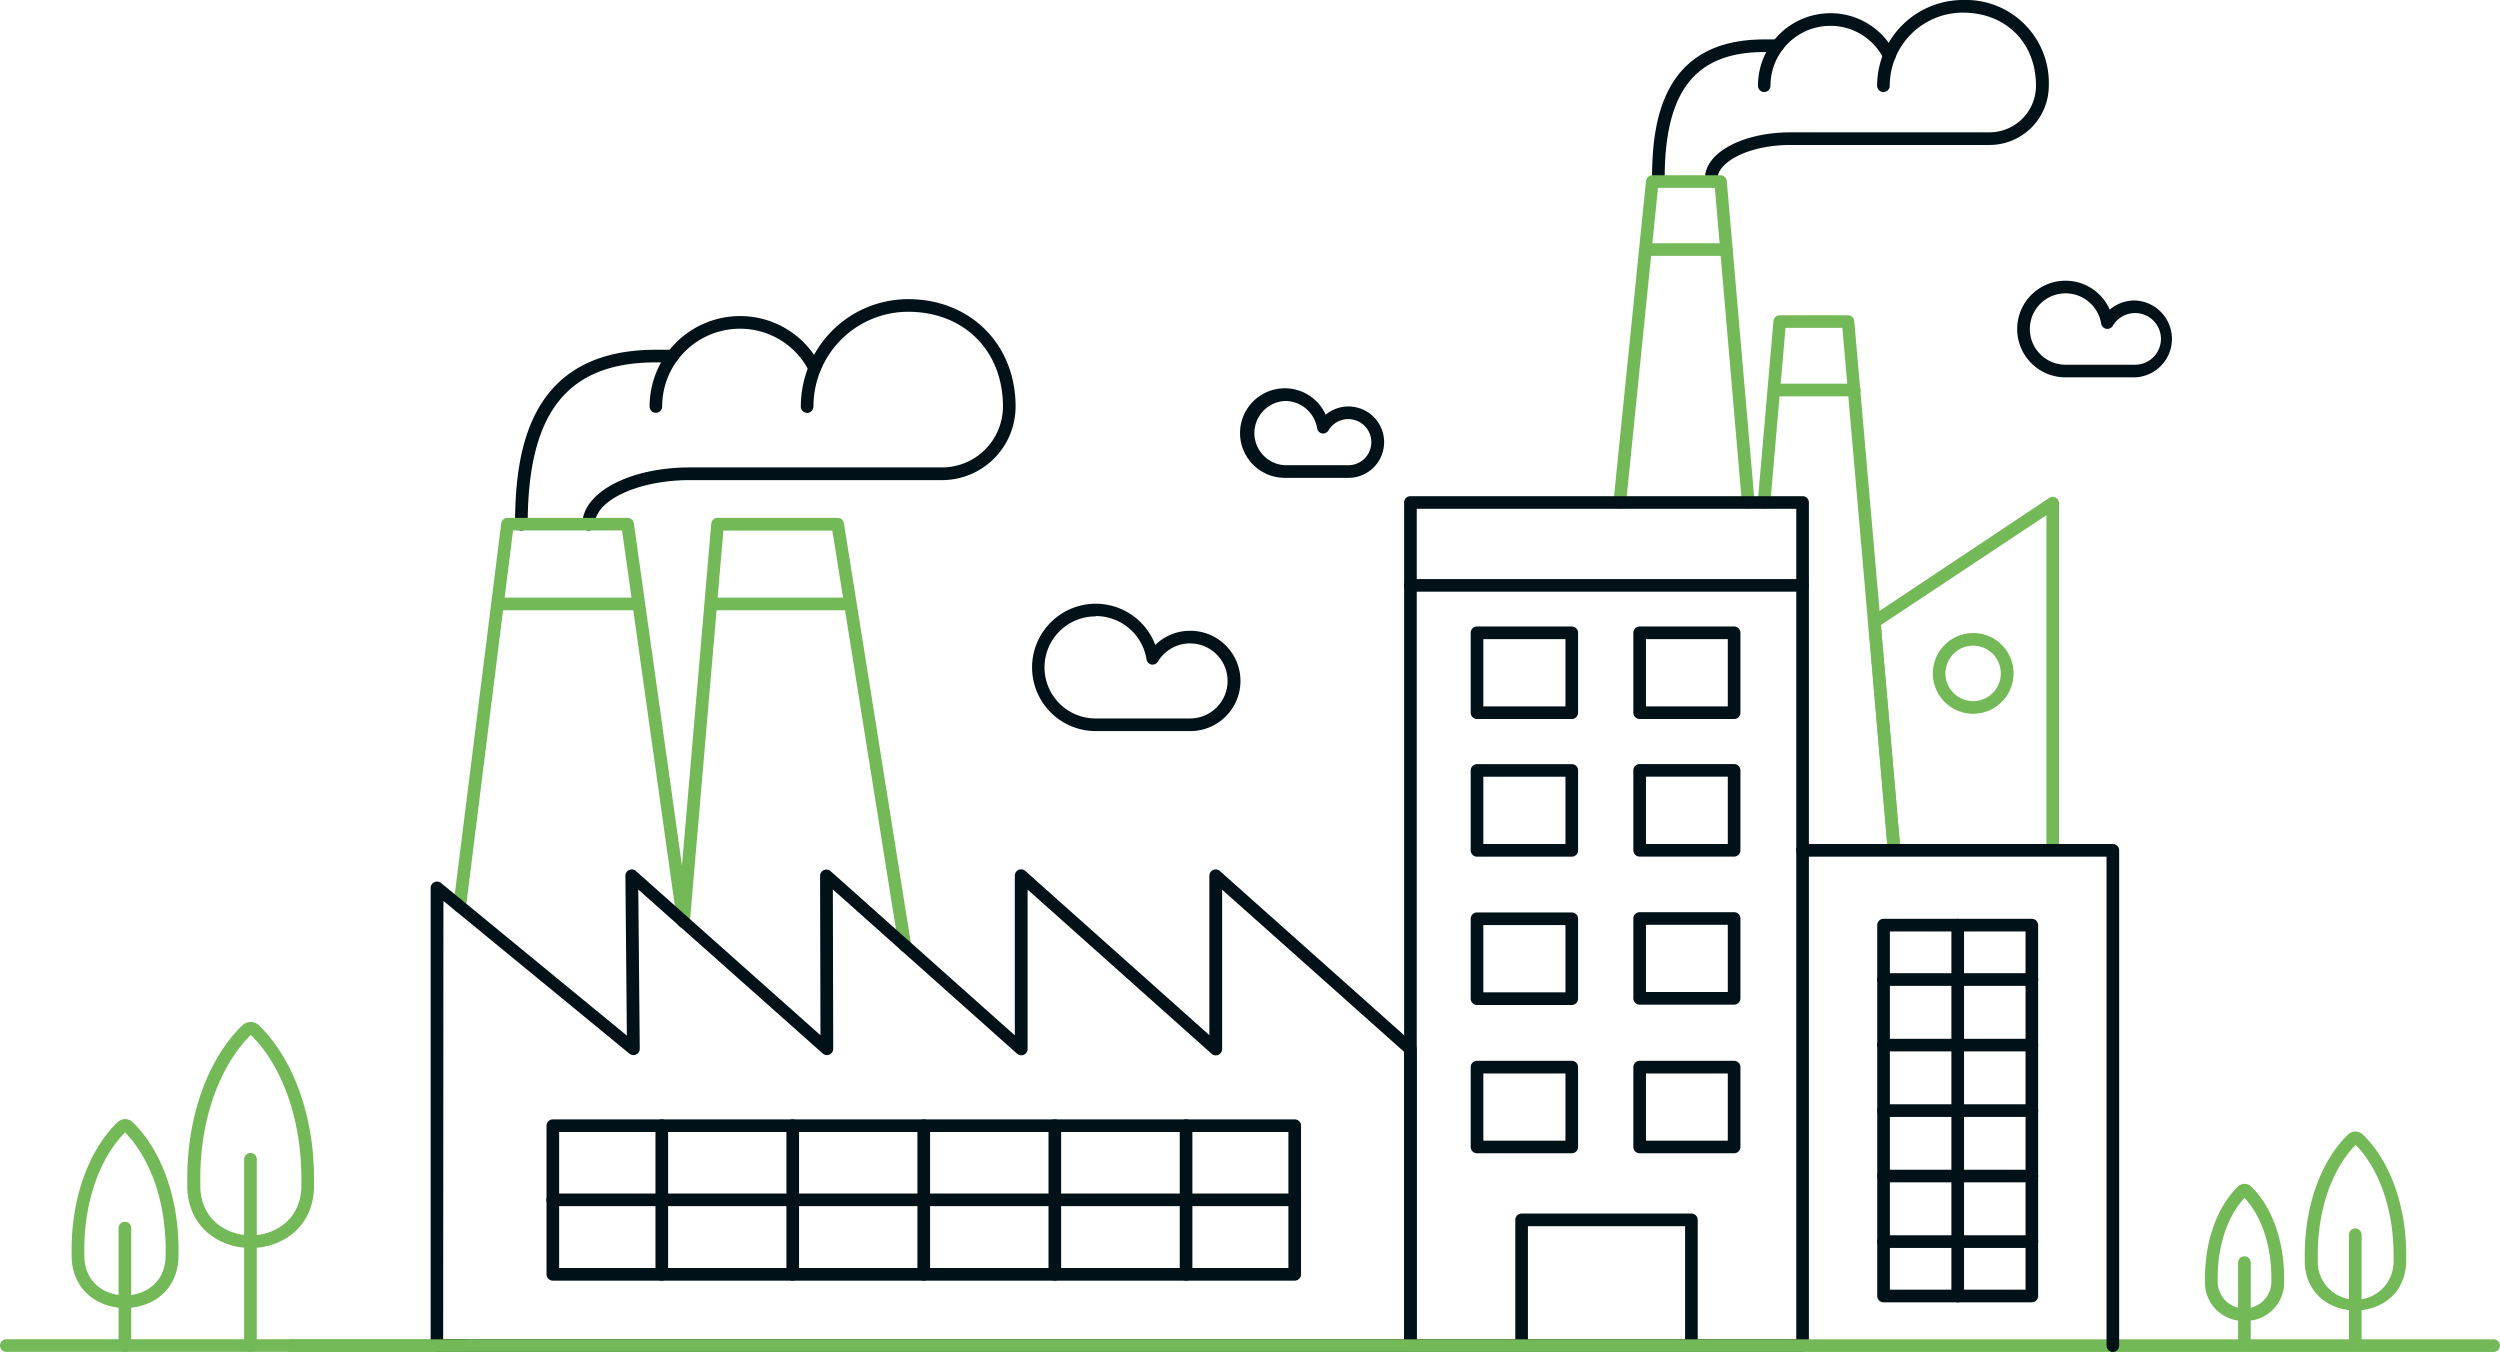 <svg id="Layer_1" data-name="Layer 1" xmlns="http://www.w3.org/2000/svg" width="395.78" height="214.03" viewBox="0 0 395.78 214.03"><title>industry-expression-detail</title><path d="M407.55,352.37h0a6.05,6.05,0,0,1-6.24-5.94c0-.31,0-.62,0-.93,0-5.84,1.95-11.22,5.21-14.39a1.52,1.52,0,0,1,2.11,0c3.26,3.17,5.2,8.55,5.2,14.39,0,.31,0,.62,0,.93a6.06,6.06,0,0,1-6.25,5.94m0-19.48c-2.67,2.84-4.26,7.51-4.26,12.61,0,.29,0,.57,0,.86a4.25,4.25,0,0,0,8.49,0c0-.29,0-.57,0-.86,0-5.1-1.58-9.77-4.26-12.61" transform="translate(-52.23 -143.26)" style="fill:#73b958"/><path d="M407.55,357.27a1,1,0,0,1-1-1V343.15a1,1,0,0,1,2,0v13.12a1,1,0,0,1-1,1" transform="translate(-52.23 -143.26)" style="fill:#73b958"/><path d="M425.1,350.72h0c-3.73,0-7.83-2.39-8-7.62,0-.41,0-.82,0-1.23,0-7.72,2.56-14.82,6.85-19a1.7,1.7,0,0,1,2.35,0c4.3,4.17,6.86,11.28,6.86,19,0,.41,0,.82,0,1.23-.19,5.23-4.28,7.62-8,7.62m0-26.2c-3.78,3.84-6,10.29-6,17.35,0,.39,0,.77,0,1.15a6,6,0,0,0,12,0c0-.39,0-.77,0-1.16,0-7.06-2.25-13.52-6-17.35" transform="translate(-52.23 -143.26)" style="fill:#73b958"/><path d="M425.1,357.27a1,1,0,0,1-1-1V338.73a1,1,0,0,1,2,0v17.54a1,1,0,0,1-1,1" transform="translate(-52.23 -143.26)" style="fill:#73b958"/><path d="M373.89,349.43H350.42a1,1,0,0,1-1-1V289.72a1,1,0,0,1,1-1h23.47a1,1,0,0,1,1,1v58.71a1,1,0,0,1-1,1m-22.47-2H372.9V290.72H351.42Z" transform="translate(-52.23 -143.26)" style="fill:#001117"/><path d="M362.16,349.44a1,1,0,0,1-1-1V289.72a1,1,0,0,1,2,0v58.72a1,1,0,0,1-1,1" transform="translate(-52.23 -143.26)" style="fill:#001117"/><path d="M373.9,340.82H350.42a1,1,0,0,1,0-2H373.9a1,1,0,0,1,0,2" transform="translate(-52.23 -143.26)" style="fill:#001117"/><path d="M373.9,330.44H350.42a1,1,0,0,1,0-2H373.9a1,1,0,0,1,0,2" transform="translate(-52.23 -143.26)" style="fill:#001117"/><path d="M373.9,320.08H350.42a1,1,0,0,1,0-2H373.9a1,1,0,0,1,0,2" transform="translate(-52.23 -143.26)" style="fill:#001117"/><path d="M373.9,309.71H350.42a1,1,0,0,1,0-2H373.9a1,1,0,0,1,0,2" transform="translate(-52.23 -143.26)" style="fill:#001117"/><path d="M373.9,299.33H350.42a1,1,0,0,1,0-2H373.9a1,1,0,0,1,0,2" transform="translate(-52.23 -143.26)" style="fill:#001117"/><path d="M390.23,203h-11a7.65,7.65,0,1,1,7-10.72,6,6,0,0,1,4-1.45,6.09,6.09,0,0,1,0,12.17m-11-13.3a5.65,5.65,0,1,0,0,11.3h11a4.09,4.09,0,1,0-3.52-6.15,1,1,0,0,1-1.84-.36,5.71,5.71,0,0,0-5.59-4.79" transform="translate(-52.23 -143.26)" style="fill:#001117"/><path d="M134.77,227.26a1,1,0,0,1-1-1c0-11.86,2.31-27.63,22.3-27.63h2.66a1,1,0,1,1,0,2h-2.66c-14,0-20.3,7.9-20.3,25.63a1,1,0,0,1-1,1" transform="translate(-52.23 -143.26)" style="fill:#001117"/><path d="M156.07,208.61a1,1,0,0,1-1-1,14.32,14.32,0,0,1,14.31-14.31h0a14.19,14.19,0,0,1,12.71,7.8,1,1,0,0,1-1.78.91,12.21,12.21,0,0,0-10.93-6.71h0a12.31,12.31,0,0,0-12.32,12.31,1,1,0,0,1-1,1" transform="translate(-52.23 -143.26)" style="fill:#001117"/><path d="M145.42,227.26a1,1,0,0,1-1-1c0-5,7.45-9,17-9h39.95a9.66,9.66,0,0,0,9.64-9.64c0-8.83-6.16-15-15-15a15,15,0,0,0-15,15,1,1,0,0,1-2,0,17,17,0,0,1,17-17c9.83,0,17,7.14,17,17a11.66,11.66,0,0,1-11.64,11.65H161.4c-8.12,0-15,3.2-15,7a1,1,0,0,1-1,1" transform="translate(-52.23 -143.26)" style="fill:#001117"/><path d="M314.77,172.5a1,1,0,0,1-1-1c0-9.43,1.84-22,17.77-22h2.09a1,1,0,0,1,0,2h-2.09c-10.91,0-15.77,6.16-15.77,20a1,1,0,0,1-1,1" transform="translate(-52.23 -143.26)" style="fill:#001117"/><path d="M331.54,157.83a1,1,0,0,1-1-1A11.48,11.48,0,0,1,342,145.35h0a11.36,11.36,0,0,1,10.19,6.26,1,1,0,1,1-1.78.9,9.4,9.4,0,0,0-8.41-5.16h0a9.48,9.48,0,0,0-9.48,9.48,1,1,0,0,1-1,1" transform="translate(-52.23 -143.26)" style="fill:#001117"/><path d="M323.15,172.5a1,1,0,0,1-1-1c0-4.09,6-7.29,13.58-7.29h31.44a7.37,7.37,0,0,0,7.38-7.37c0-6.82-4.76-11.58-11.58-11.58a11.58,11.58,0,0,0-11.57,11.57,1,1,0,1,1-2,0A13.59,13.59,0,0,1,363,143.26a13.13,13.13,0,0,1,13.58,13.57,9.39,9.39,0,0,1-9.38,9.38H335.73c-6.82,0-11.58,2.79-11.58,5.29a1,1,0,0,1-1,1" transform="translate(-52.23 -143.26)" style="fill:#001117"/><path d="M352,277.82a1,1,0,0,1-1-.91L348,241.8a1,1,0,0,1,.44-.92l28.21-18.8a1,1,0,0,1,1.55.84v53.9a1,1,0,0,1-2,0v-52L350,242.21l3,34.52a1,1,0,0,1-.91,1.09H352" transform="translate(-52.23 -143.26)" style="fill:#73b958"/><path d="M308.66,223.81h-.11a1,1,0,0,1-.89-1.1l5.15-50.8a1,1,0,0,1,1-.9H324.6a1,1,0,0,1,1,.91L330,222.72a1,1,0,1,1-2,.17l-.29-3.28-4-46.61h-9l-5.06,49.91a1,1,0,0,1-1,.9" transform="translate(-52.23 -143.26)" style="fill:#73b958"/><path d="M325.52,183.77H312.87a1,1,0,0,1,0-2h12.65a1,1,0,0,1,0,2" transform="translate(-52.23 -143.26)" style="fill:#73b958"/><path d="M352,277.82a1,1,0,0,1-1-.92l-7.1-81.73h-9l-2.41,27.72a1,1,0,0,1-1.08.91,1,1,0,0,1-.91-1.08l2.49-28.64a1,1,0,0,1,1-.91h10.79a1,1,0,0,1,1,.91L353,276.73a1,1,0,0,1-.91,1.08H352" transform="translate(-52.23 -143.26)" style="fill:#73b958"/><path d="M345.79,206H333.13a1,1,0,0,1,0-2h12.66a1,1,0,0,1,0,2" transform="translate(-52.23 -143.26)" style="fill:#73b958"/><path d="M364.6,256.26a6.39,6.39,0,0,1-1.45-12.61,6.38,6.38,0,0,1,7.68,4.75,6.4,6.4,0,0,1-4.75,7.69,6.79,6.79,0,0,1-1.48.17m-1-10.67a4.41,4.41,0,0,0-3.27,5.29,4.4,4.4,0,0,0,5.28,3.26,4.39,4.39,0,0,0,1.3-8,4.33,4.33,0,0,0-3.31-.54" transform="translate(-52.23 -143.26)" style="fill:#73b958"/><path d="M72,350.33c-3.92,0-8.24-2.51-8.43-8,0-.43,0-.87,0-1.3,0-8.18,2.72-15.7,7.26-20.11a1.73,1.73,0,0,1,2.41,0c4.54,4.41,7.25,11.93,7.25,20.11,0,.43,0,.87,0,1.3-.19,5.51-4.51,8-8.44,8m0-27.81c-4.06,4.07-6.47,11-6.47,18.49q0,.62,0,1.23c.14,4.21,3.34,6.09,6.43,6.09s6.29-1.88,6.44-6.09c0-.41,0-.82,0-1.23,0-7.53-2.41-14.42-6.45-18.49" transform="translate(-52.23 -143.26)" style="fill:#73b958"/><path d="M72,357.29a1,1,0,0,1-1-1V337.68a1,1,0,0,1,2,0v18.61a1,1,0,0,1-1,1" transform="translate(-52.23 -143.26)" style="fill:#73b958"/><path d="M91.88,340.83c-4.65,0-9.77-3-10-9.5,0-.52,0-1,0-1.57,0-9.84,3.26-18.88,8.72-24.18a1.9,1.9,0,0,1,2.63,0c5.45,5.31,8.71,14.35,8.71,24.18,0,.53,0,1.05,0,1.57-.23,6.53-5.35,9.5-10,9.5m0-33.74c-5,5-8,13.41-8,22.67q0,.75,0,1.5c.19,5.2,4.28,7.57,8,7.57s7.82-2.37,8-7.57q0-.75,0-1.5c0-9.25-3-17.72-8-22.67" transform="translate(-52.23 -143.26)" style="fill:#73b958"/><path d="M91.88,357.28a1,1,0,0,1-1-1v-29.5a1,1,0,0,1,2,0v29.5a1,1,0,0,1-1,1" transform="translate(-52.23 -143.26)" style="fill:#73b958"/><path d="M125.71,357.28H53.23a1,1,0,0,1,0-2h72.48a1,1,0,0,1,0,2" transform="translate(-52.23 -143.26)" style="fill:#73b958"/><path d="M257.2,346H139.75a1,1,0,0,1-1-1V321.47a1,1,0,0,1,1-1H257.2a1,1,0,0,1,1,1V345a1,1,0,0,1-1,1m-116.45-2H256.2V322.47H140.75Z" transform="translate(-52.23 -143.26)" style="fill:#001117"/><path d="M257.2,334.21H139.74a1,1,0,0,1,0-2H257.2a1,1,0,0,1,0,2" transform="translate(-52.23 -143.26)" style="fill:#001117"/><path d="M157,346a1,1,0,0,1-1-1V321.47a1,1,0,0,1,2,0V345a1,1,0,0,1-1,1" transform="translate(-52.23 -143.26)" style="fill:#001117"/><path d="M177.73,346a1,1,0,0,1-1-1V321.47a1,1,0,0,1,2,0V345a1,1,0,0,1-1,1" transform="translate(-52.23 -143.26)" style="fill:#001117"/><path d="M198.47,346a1,1,0,0,1-1-1V321.47a1,1,0,0,1,2,0V345a1,1,0,0,1-1,1" transform="translate(-52.23 -143.26)" style="fill:#001117"/><path d="M219.22,346a1,1,0,0,1-1-1V321.47a1,1,0,0,1,2,0V345a1,1,0,0,1-1,1" transform="translate(-52.23 -143.26)" style="fill:#001117"/><path d="M240,346a1,1,0,0,1-1-1V321.47a1,1,0,0,1,2,0V345a1,1,0,0,1-1,1" transform="translate(-52.23 -143.26)" style="fill:#001117"/><path d="M160.44,290.19a1,1,0,0,1-1-.86l-8.73-62.09H133.45L126,286.88a1,1,0,0,1-2-.25l7.58-60.52a1,1,0,0,1,1-.87h19a1,1,0,0,1,1,.86l8.85,63a1,1,0,0,1-.86,1.13h-.14" transform="translate(-52.23 -143.26)" style="fill:#73b958"/><path d="M195.51,294a1,1,0,0,1-1-.85L184,227.26H166.75l-5.31,62a1,1,0,1,1-2-.17l5.39-62.94a1,1,0,0,1,1-.91h19a1,1,0,0,1,1,.84l10.64,66.72a1,1,0,0,1-.83,1.14l-.16,0" transform="translate(-52.23 -143.26)" style="fill:#73b958"/><path d="M186.4,239.87H165a1,1,0,1,1,0-2H186.4a1,1,0,0,1,0,2" transform="translate(-52.23 -143.26)" style="fill:#73b958"/><path d="M152.93,239.87H131.41a1,1,0,1,1,0-2h21.52a1,1,0,0,1,0,2" transform="translate(-52.23 -143.26)" style="fill:#73b958"/><path d="M240.7,259h-15a10.08,10.08,0,1,1,9.43-13.64,7.86,7.86,0,0,1,5.54-2.24,7.94,7.94,0,0,1,0,15.88m-15-18.16a8.08,8.08,0,1,0,0,16.16h15a5.94,5.94,0,1,0-5.13-9,1,1,0,0,1-1,.47,1,1,0,0,1-.8-.83,8.14,8.14,0,0,0-8-6.85" transform="translate(-52.23 -143.26)" style="fill:#001117"/><path d="M275.53,357.27H121.41a1,1,0,0,1-1-1V283.82a1,1,0,0,1,.58-.9,1,1,0,0,1,1.06.13l29.42,24.16-.23-25.3a1,1,0,0,1,1.66-.76l29.22,26-.06-25.23a1,1,0,0,1,1.66-.75l29.17,26V281.88a1,1,0,0,1,.59-.91,1,1,0,0,1,1.07.17l29.14,26,0-25.24a1,1,0,0,1,1.67-.74l30.81,27.46a1,1,0,0,1,.34.74v46.93a1,1,0,0,1-1,1m-153.12-2H274.53V309.79l-28.82-25.68,0,25.24a1,1,0,0,1-1.66.74l-29.14-26v25.23a1,1,0,0,1-1.67.75l-29.16-26,.06,25.22a1,1,0,0,1-.59.92,1,1,0,0,1-1.07-.17l-29.2-25.95.23,25.2a1,1,0,0,1-.57.91,1,1,0,0,1-1.06-.13l-29.45-24.18Z" transform="translate(-52.23 -143.26)" style="fill:#001117"/><path d="M265.66,218.91h-10a7.09,7.09,0,1,1,6.44-10,5.65,5.65,0,1,1,3.58,10m-10-12.17a5.09,5.09,0,0,0,0,10.17h10a3.65,3.65,0,0,0,0-7.3,3.61,3.61,0,0,0-3.14,1.8,1,1,0,0,1-1,.47,1,1,0,0,1-.8-.83,5.13,5.13,0,0,0-5-4.31" transform="translate(-52.23 -143.26)" style="fill:#001117"/><path d="M293.12,357.29a1,1,0,0,1-1-1V336.38a1,1,0,0,1,1-1H320a1,1,0,0,1,1,1v19.9a1,1,0,0,1-2,0v-18.9H294.12v18.91a1,1,0,0,1-1,1" transform="translate(-52.23 -143.26)" style="fill:#001117"/><path d="M337.6,357.28H275.52a1,1,0,0,1-1-1V235.93a1,1,0,0,1,2,0V355.28H337.6a1,1,0,0,1,0,2" transform="translate(-52.23 -143.26)" style="fill:#001117"/><path d="M337.6,357.15a1,1,0,0,1-1-1V235.93a1,1,0,1,1,2,0V356.15a1,1,0,0,1-1,1" transform="translate(-52.23 -143.26)" style="fill:#001117"/><path d="M301.06,257.09h-15a1,1,0,0,1-1-1V243.44a1,1,0,0,1,1-1h15a1,1,0,0,1,1,1v12.65a1,1,0,0,1-1,1m-14-2h13V244.44h-13Z" transform="translate(-52.23 -143.26)" style="fill:#001117"/><path d="M301.06,278.88h-15a1,1,0,0,1-1-1V265.23a1,1,0,0,1,1-1h15a1,1,0,0,1,1,1v12.65a1,1,0,0,1-1,1m-14-2h13V266.23h-13Z" transform="translate(-52.23 -143.26)" style="fill:#001117"/><path d="M301.06,302.36h-15a1,1,0,0,1-1-1V288.71a1,1,0,0,1,1-1h15a1,1,0,0,1,1,1v12.65a1,1,0,0,1-1,1m-14-2h13V289.71h-13Z" transform="translate(-52.23 -143.26)" style="fill:#001117"/><path d="M301.06,325.84h-15a1,1,0,0,1-1-1V312.2a1,1,0,0,1,1-1h15a1,1,0,0,1,1,1v12.64a1,1,0,0,1-1,1m-14-2h13V313.2h-13Z" transform="translate(-52.23 -143.26)" style="fill:#001117"/><path d="M326.76,325.84H311.81a1,1,0,0,1-1-1V312.2a1,1,0,0,1,1-1h14.95a1,1,0,0,1,1,1v12.64a1,1,0,0,1-1,1m-13.95-2h12.95V313.2H312.81Z" transform="translate(-52.23 -143.26)" style="fill:#001117"/><path d="M326.76,302.31H311.81a1,1,0,0,1-1-1V288.67a1,1,0,0,1,1-1h14.95a1,1,0,0,1,1,1v12.64a1,1,0,0,1-1,1m-13.95-2h12.95V289.67H312.81Z" transform="translate(-52.23 -143.26)" style="fill:#001117"/><path d="M326.76,278.87H311.81a1,1,0,0,1-1-1V265.22a1,1,0,0,1,1-1h14.95a1,1,0,0,1,1,1v12.65a1,1,0,0,1-1,1m-13.95-2h12.95V266.22H312.81Z" transform="translate(-52.23 -143.26)" style="fill:#001117"/><path d="M326.76,257.09H311.81a1,1,0,0,1-1-1V243.44a1,1,0,0,1,1-1h14.95a1,1,0,0,1,1,1v12.65a1,1,0,0,1-1,1m-13.95-2h12.95V244.44H312.81Z" transform="translate(-52.23 -143.26)" style="fill:#001117"/><path d="M337.6,236.93H275.52a1,1,0,0,1-1-1V222.81a1,1,0,0,1,1-1H337.6a1,1,0,0,1,1,1v13.12a1,1,0,0,1-1,1m-61.08-2H336.6V223.81H276.52Z" transform="translate(-52.23 -143.26)" style="fill:#001117"/><path d="M447,357.29H98.29a1,1,0,0,1,0-2H447a1,1,0,0,1,0,2" transform="translate(-52.23 -143.26)" style="fill:#73b958"/><path d="M386.72,357.29a1,1,0,0,1-1-1V278.88H337.6a1,1,0,0,1,0-2h49.12a1,1,0,0,1,1,1v78.41a1,1,0,0,1-1,1" transform="translate(-52.23 -143.26)" style="fill:#001117"/></svg>